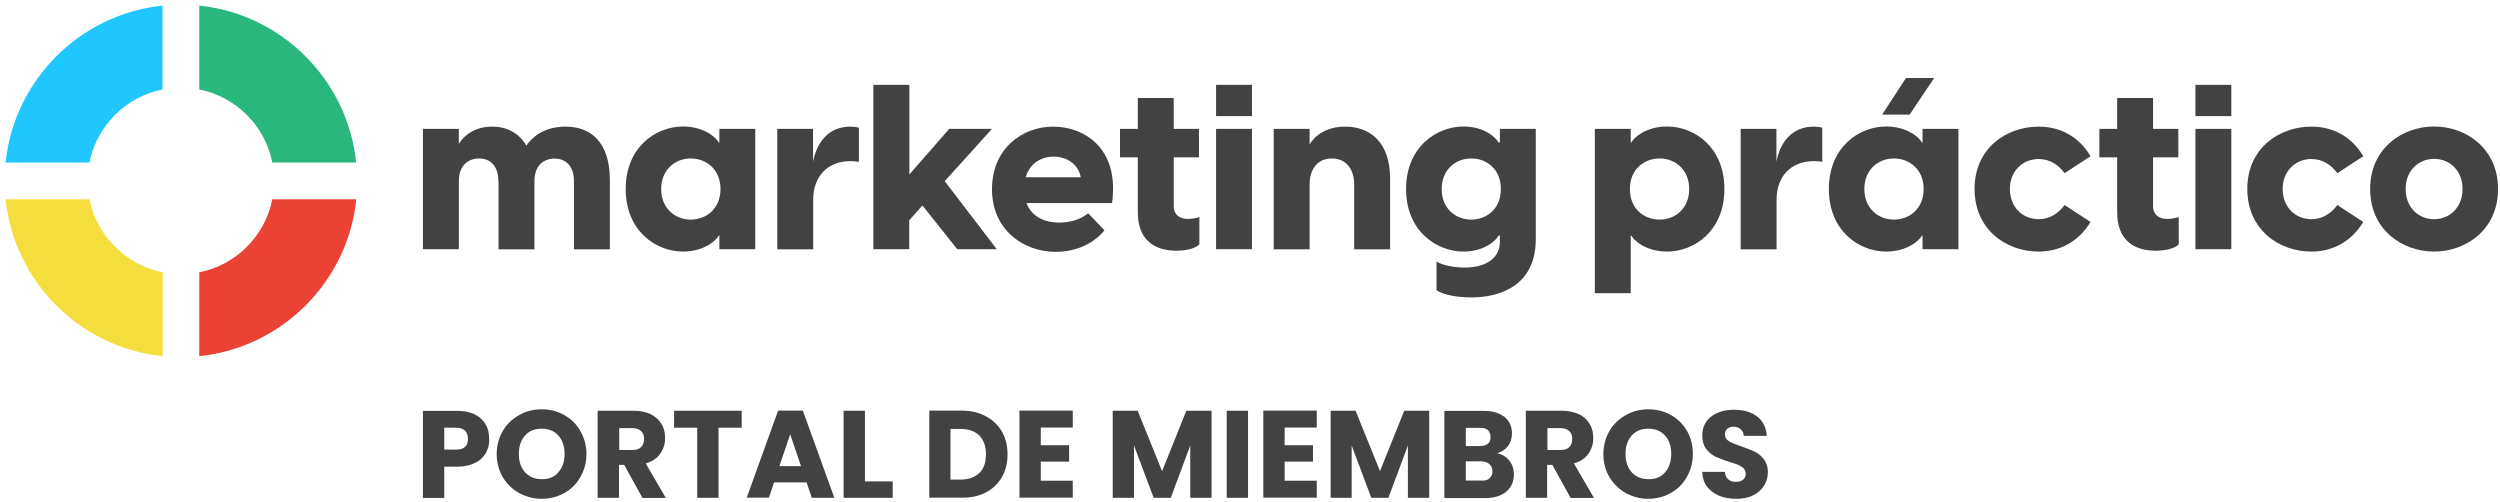 <?xml version="1.0" encoding="UTF-8"?> <svg xmlns="http://www.w3.org/2000/svg" xmlns:xlink="http://www.w3.org/1999/xlink" version="1.1" id="Capa_1" x="0px" y="0px" viewBox="0 0 1782.8 358.1" style="enable-background:new 0 0 1782.8 358.1;" xml:space="preserve"> <style type="text/css"> .st0{fill:#424242;} .st1{fill:#F5DD3D;} .st2{fill:#2AB77E;} .st3{fill:#20C7FE;} .st4{fill:#EA4335;} </style> <g> <path class="st0" d="M346.6,322.8c-1.6,2.9-4.1,5.5-7.7,7.2c-3.4,1.8-7.7,2.8-12.7,2.8h-9.4v22.3h-15.2V293h24.5 c5,0,9.1,0.9,12.5,2.5c3.4,1.8,6,4.1,7.7,7.1c1.8,2.9,2.5,6.5,2.5,10.3C349.1,316.5,348.2,319.7,346.6,322.8z M331.6,318.7 c1.5-1.3,2.1-3.2,2.1-5.8c0-2.5-0.7-4.4-2.1-5.8c-1.5-1.3-3.5-2.1-6.5-2.1h-8.3v15.6h8.3C328,320.7,330.1,320,331.6,318.7z"></path> <path class="st0" d="M370.2,351.6c-4.9-2.7-8.7-6.5-11.7-11.4c-2.8-4.9-4.3-10.3-4.3-16.4s1.5-11.5,4.3-16.4 c2.8-4.9,6.8-8.6,11.7-11.4c4.9-2.8,10.2-4.1,16.1-4.1c5.9,0,11.2,1.3,16.1,4.1c4.9,2.7,8.7,6.5,11.5,11.4 c2.8,4.9,4.3,10.3,4.3,16.4s-1.5,11.5-4.3,16.4c-2.8,4.9-6.6,8.7-11.5,11.4c-4.9,2.7-10.2,4.1-16.1,4.1 C380.4,355.7,375.1,354.2,370.2,351.6z M398.2,336.8c2.9-3.2,4.4-7.7,4.4-13.1c0-5.5-1.5-9.9-4.4-13.1c-2.9-3.2-6.9-4.9-11.9-4.9 s-9,1.6-11.9,4.9c-2.9,3.2-4.4,7.7-4.4,13.1c0,5.5,1.5,9.9,4.4,13.1c2.9,3.2,6.9,4.9,11.9,4.9C391.3,341.8,395.3,340.2,398.2,336.8 z"></path> <path class="st0" d="M458.1,355l-13-23.5h-3.7V355h-15.2v-62.1h25.4c4.9,0,9,0.9,12.5,2.5c3.4,1.8,6,4.1,7.7,7.1 c1.8,2.9,2.5,6.3,2.5,10c0,4.1-1.2,7.8-3.5,11.1s-5.8,5.6-10.3,6.9l14.3,24.6h-16.7V355z M441.6,320.9h9.4c2.8,0,4.9-0.7,6.2-2.1 c1.3-1.3,2.1-3.2,2.1-5.8c0-2.4-0.7-4.3-2.1-5.6c-1.3-1.3-3.5-2.1-6.2-2.1h-9.4V320.9z"></path> <path class="st0" d="M528.9,292.9V305h-16.5v50h-15.2v-50h-16.5v-12.1H528.9z"></path> <path class="st0" d="M575.2,344h-23.2l-3.7,10.9h-15.8l22.4-62.1h17.6L595,355h-16.1L575.2,344z M571.2,332.4l-7.7-22.7l-7.7,22.7 H571.2z"></path> <path class="st0" d="M616.8,343.3h19.8V355h-35v-62.1h15.2V343.3L616.8,343.3z"></path> <path class="st0" d="M703.1,296.9c4.9,2.7,8.7,6.2,11.4,10.9c2.7,4.7,4,10.2,4,16.2s-1.3,11.5-4,16.2c-2.7,4.7-6.5,8.4-11.4,10.9 c-4.9,2.7-10.6,3.8-17.1,3.8h-23.3v-62.1H686C692.5,292.9,698.2,294.2,703.1,296.9z M698.4,337.3c3.2-3.1,4.7-7.5,4.7-13.3 c0-5.8-1.6-10.2-4.7-13.4c-3.2-3.2-7.7-4.7-13.4-4.7h-7.2V342h7.2C690.7,342,695.1,340.4,698.4,337.3z"></path> <path class="st0" d="M742.2,305v12.5h20.2v11.7h-20.2v13.6H765v12.1H727v-62.1H765v12.1h-22.9V305z"></path> <path class="st0" d="M864,292.9V355h-15.2v-37.3L834.9,355h-12.2l-14-37.3V355h-15.2v-62.1h17.8l17.4,43.1l17.3-43.1H864z"></path> <path class="st0" d="M890,292.9V355h-15.2v-62.1H890z"></path> <path class="st0" d="M916.1,305v12.5h20.2v11.7h-20.2v13.6h22.9v12.1h-38.1v-62.1h38.1v12.1h-22.9V305z"></path> <path class="st0" d="M1019.2,292.9V355H1004v-37.3L990.1,355h-12.2l-14-37.3V355h-15v-62.1h17.8l17.4,43.1l17.3-43.1H1019.2z"></path> <path class="st0" d="M1076.4,328.6c2.2,2.8,3.2,6,3.2,9.6c0,5.2-1.8,9.3-5.5,12.4c-3.7,3.1-8.7,4.6-15.2,4.6h-28.9V293h28 c6.3,0,11.2,1.5,14.9,4.3c3.5,2.9,5.3,6.8,5.3,11.8c0,3.7-1,6.6-2.9,9.1c-1.9,2.4-4.4,4.1-7.7,5 C1071.4,324,1074.2,325.8,1076.4,328.6z M1045.3,318.1h9.9c2.5,0,4.4-0.6,5.8-1.6s1.9-2.7,1.9-4.9s-0.7-3.7-1.9-4.9 c-1.3-1.2-3.2-1.6-5.8-1.6h-9.9V318.1z M1062.2,341.1c1.3-1.2,2.1-2.8,2.1-5c0-2.2-0.7-3.8-2.2-5.2c-1.5-1.2-3.4-1.9-5.9-1.9h-10.9 v13.7h11.2C1059,342.9,1060.9,342.3,1062.2,341.1z"></path> <path class="st0" d="M1120,355l-13-23.5h-3.7V355h-15.2v-62.1h25.4c4.9,0,9,0.9,12.5,2.5c3.5,1.6,6,4.1,7.7,7.1 c1.8,2.9,2.5,6.3,2.5,10c0,4.1-1.2,7.8-3.5,11.1s-5.8,5.6-10.3,6.9l14.3,24.6H1120V355z M1103.5,320.9h9.4c2.8,0,4.9-0.7,6.2-2.1 c1.3-1.3,2.1-3.2,2.1-5.8c0-2.4-0.7-4.3-2.1-5.6c-1.3-1.3-3.5-2.1-6.2-2.1h-9.4V320.9z"></path> <path class="st0" d="M1159.4,351.6c-4.9-2.7-8.7-6.5-11.7-11.4c-2.9-4.9-4.3-10.3-4.3-16.4s1.5-11.5,4.3-16.4 c2.8-4.9,6.8-8.6,11.7-11.4c4.9-2.8,10.2-4.1,16.1-4.1s11.2,1.3,16.1,4.1s8.7,6.5,11.5,11.4c2.8,4.9,4.1,10.3,4.1,16.4 s-1.5,11.5-4.3,16.4s-6.6,8.7-11.5,11.4c-4.9,2.7-10.2,4.1-16.1,4.1S1164.3,354.2,1159.4,351.6z M1187.4,336.8 c2.9-3.2,4.4-7.7,4.4-13.1c0-5.5-1.5-9.9-4.4-13.1c-2.9-3.2-6.9-4.9-11.9-4.9c-5,0-9,1.6-11.9,4.9c-2.9,3.2-4.4,7.7-4.4,13.1 c0,5.5,1.5,9.9,4.4,13.1c2.9,3.2,6.9,4.9,11.9,4.9C1180.5,341.8,1184.5,340.2,1187.4,336.8z"></path> <path class="st0" d="M1225.9,353.5c-3.5-1.5-6.5-3.7-8.6-6.5c-2.2-2.9-3.2-6.3-3.4-10.5h16.1c0.3,2.4,1,4.1,2.4,5.3 c1.3,1.2,3.1,1.8,5.3,1.8c2.2,0,4-0.4,5.3-1.5c1.3-1,1.9-2.5,1.9-4.3c0-1.5-0.6-2.8-1.5-3.8c-1-1-2.4-1.8-3.8-2.5 c-1.5-0.6-3.7-1.3-6.5-2.2c-4-1.2-7.2-2.5-9.9-3.7c-2.5-1.2-4.7-3.1-6.5-5.5s-2.8-5.6-2.8-9.4c0-5.8,2.1-10.3,6.3-13.6 c4.1-3.2,9.6-4.9,16.4-4.9s12.4,1.6,16.5,4.9c4.1,3.2,6.5,7.8,6.8,13.7h-16.4c-0.1-2.1-0.9-3.5-2.2-4.7c-1.3-1.2-3.1-1.8-5.2-1.8 c-1.8,0-3.2,0.4-4.4,1.5s-1.6,2.4-1.6,4.1c0,2.1,0.9,3.5,2.8,4.7c1.9,1.2,4.9,2.4,8.8,3.7s7.2,2.7,9.7,3.8c2.5,1.2,4.7,3.1,6.5,5.5 s2.8,5.5,2.8,9.1c0,3.5-0.9,6.8-2.7,9.6c-1.8,2.9-4.4,5.2-7.8,6.9c-3.4,1.8-7.5,2.5-12.1,2.5C1233.6,355.7,1229.5,355,1225.9,353.5 z"></path> </g> <g> <path class="st0" d="M355.4,129.2c0-10.9-5.9-16.2-13.7-16.2c-8.1,0-14.5,5.3-14.5,16.2v48.5h-25.6V91.9h25.6v10.6 c4.6-7.1,12.5-12.2,23.9-12.2c10.1,0,18.8,4.3,24.3,13.5c5.3-7.8,14.5-13.5,28.1-13.5c18.2,0,31.4,11.6,31.4,38v49.5h-25.6v-48.5 c0-10.9-5.9-16.2-13.7-16.2c-8.3,0-14.5,5.3-14.5,16.2v48.5h-25.6V129.2z"></path> <path class="st0" d="M446.2,134.8c0-29.9,21.5-44.6,40.9-44.6c15.2,0,24.1,8.3,25.4,11.4h0.5v-9.7h25.6v85.8h-25.6V168h-0.5 c-1.3,3.1-10.2,11.4-25.4,11.4C467.7,179.4,446.2,164.7,446.2,134.8z M492.5,156.6c11.2,0,21.3-7.8,21.3-21.8 c0-14-10.1-21.8-21.3-21.8c-10.9,0-21,7.9-21,21.8C471.5,148.7,481.6,156.6,492.5,156.6z"></path> <path class="st0" d="M554.2,91.9h25.6v23.3c2.8-13.9,11.1-24.9,26.6-24.9c2,0,4,0.2,6.1,0.8v24.3c-2-0.3-3.8-0.5-5.9-0.5 c-17,0-26.7,11.4-26.7,27.6v35.3h-25.6V91.9z"></path> <path class="st0" d="M622.9,60.5h25.6v63.9l28.4-32.5h30.5l-33.7,37.3l37.1,48.5h-28.2l-24.8-31.2l-9.4,10.6v20.6h-25.6V60.5z"></path> <path class="st0" d="M707.4,135c0-29.1,21.6-44.7,43.7-44.7c21.8,0,47.4,15.2,41.9,54.5H732c3.5,9.2,12.1,13.9,23.4,13.9 c7.6,0,14.4-1.8,20.6-6.6l11.6,12.1c-7.1,8.9-19.3,15.4-35,15.4C728.9,179.4,707.4,163.2,707.4,135z M770.7,126.4 c-1.8-9.9-10.6-14.7-19.2-14.7s-17.2,4.5-20,14.7H770.7z"></path> <path class="st0" d="M811.4,151.3v-39.1h-12.7V91.9h12.7v-22H837v22h18v20.3h-18v35c0,4.3,2.5,8.9,10.2,8.9c2,0,5-0.3,8.1-1.3v19.5 c-3.3,3.3-10.6,4.5-16.5,4.5C823,178.7,811.4,171,811.4,151.3z"></path> <path class="st0" d="M867.2,60.5h25.6v22.3h-25.6V60.5z M867.2,91.9h25.6v85.8h-25.6V91.9z"></path> <path class="st0" d="M908.3,91.9h25.6v10.9c4.8-7.3,13.2-12.5,25.4-12.5c17.3,0,32,10.7,32,37v50.5h-25.6v-46.1 c0-10.7-5.4-18.7-16-18.7c-10.4,0-15.8,7.9-15.8,18.7v46.1h-25.6V91.9z"></path> <path class="st0" d="M1024.4,207v-20.5c4,2.6,12.5,4.3,20.1,4.3c16.2,0,25.1-7.6,25.1-18.2V168h-1c-1.3,3.1-9.9,11.4-24.8,11.4 c-19.5,0-41.1-14.7-41.1-44.6c0-29.9,21.6-44.6,41.1-44.6c14.9,0,23.4,8.3,24.8,11.4h1v-9.7h25.6v78.6c0,34-26.7,41.6-45.9,41.6 C1040.1,212.1,1029.9,210.6,1024.4,207z M1049.2,156.6c11.2,0,21.1-7.8,21.1-21.8c0-14-9.9-21.8-21.1-21.8 c-11.1,0-21.1,7.9-21.1,21.8C1028,148.7,1038.1,156.6,1049.2,156.6z"></path> <path class="st0" d="M1137.3,91.9h25.6v9.7h0.5c1.3-3.1,10.2-11.4,25.4-11.4c19.5,0,40.9,14.7,40.9,44.6 c0,29.9-21.5,44.6-40.9,44.6c-15.2,0-24.1-8.3-25.4-11.4h-0.5v41.1h-25.6V91.9z M1183.6,156.6c10.9,0,21-7.9,21-21.8 c0-13.9-10.1-21.8-21-21.8c-11.2,0-21.3,7.8-21.3,21.8C1162.3,148.9,1172.3,156.6,1183.6,156.6z"></path> <path class="st0" d="M1241.2,91.9h25.6v23.3c2.8-13.9,11.1-24.9,26.6-24.9c2,0,4,0.2,6.1,0.8v24.3c-2-0.3-3.8-0.5-5.9-0.5 c-17,0-26.7,11.4-26.7,27.6v35.3h-25.6V91.9z"></path> <path class="st0" d="M1304.2,134.8c0-29.9,21.5-44.6,40.9-44.6c15.2,0,24.1,8.3,25.4,11.4h0.5v-9.7h25.6v85.8h-25.6V168h-0.5 c-1.3,3.1-10.2,11.4-25.4,11.4C1325.7,179.4,1304.2,164.7,1304.2,134.8z M1350.5,156.6c11.2,0,21.3-7.8,21.3-21.8 c0-14-10.1-21.8-21.3-21.8c-10.9,0-21,7.9-21,21.8C1329.5,148.7,1339.6,156.6,1350.5,156.6z M1359.2,55.6h20.1l-17.5,26.1h-19.6 L1359.2,55.6z"></path> <path class="st0" d="M1408.1,134.7c0-29.1,22.8-44.4,45.7-44.4c15.2,0,28.6,6.9,37,21.1l-18.5,12.1c-4.1-5.6-10.2-10.1-18.5-10.1 c-11.1,0-20.5,8.3-20.5,21.3c0,13.4,9.4,21.6,20.5,21.6c8.3,0,14.4-4.5,18.5-10.1l18.5,12.1c-8.4,13.9-21.8,21.1-37,21.1 C1430.9,179.4,1408.1,164,1408.1,134.7z"></path> <g> <path class="st0" d="M1509.8,151.3v-39.1h-12.7V91.9h12.7v-22h25.6v22h18v20.3h-18v35c0,4.3,2.5,8.9,10.2,8.9c2,0,5-0.3,8.1-1.3 v19.5c-3.3,3.3-10.6,4.5-16.5,4.5C1521.3,178.7,1509.8,171,1509.8,151.3z"></path> <path class="st0" d="M1565.6,60.5h25.6v22.3h-25.6V60.5z M1565.6,91.9h25.6v85.8h-25.6V91.9z"></path> <path class="st0" d="M1602.6,134.7c0-29.1,22.8-44.4,45.7-44.4c15.2,0,28.6,6.9,37,21.1l-18.5,12.1c-4.1-5.6-10.2-10.1-18.5-10.1 c-11.1,0-20.5,8.3-20.5,21.3c0,13.4,9.4,21.6,20.5,21.6c8.3,0,14.4-4.5,18.5-10.1l18.5,12.1c-8.4,13.9-21.8,21.1-37,21.1 C1625.4,179.4,1602.6,164,1602.6,134.7z"></path> <path class="st0" d="M1690.2,134.8c0-29.2,23.1-44.6,45.6-44.6s45.6,15.4,45.6,44.6c0,29.2-23.1,44.6-45.6,44.6 S1690.2,164,1690.2,134.8z M1735.8,156.3c11.1,0,20.3-8.3,20.3-21.5c0-13.2-9.2-21.5-20.3-21.5c-11.1,0-20.3,8.3-20.3,21.5 C1715.5,148,1724.7,156.3,1735.8,156.3z"></path> </g> <path class="st1" d="M115.9,254C57,247.9,10.1,201,4,142.1h59.8c5.3,26.2,26,46.9,52.2,52.1V254z"></path> <path class="st2" d="M142.1,4c58.9,6.1,105.8,53,111.9,111.9h-59.8C189,89.7,168.3,69,142.1,63.8V4z"></path> <path class="st3" d="M4,115.9C10.1,57,57,10.1,115.9,4v59.8C89.7,69,69,89.7,63.8,115.9H4z"></path> <path class="st4" d="M254.1,142.1C248,201,201.1,247.9,142.1,254v-59.8c26.2-5.2,46.9-25.9,52.1-52.1H254.1z"></path> </g> </svg> 